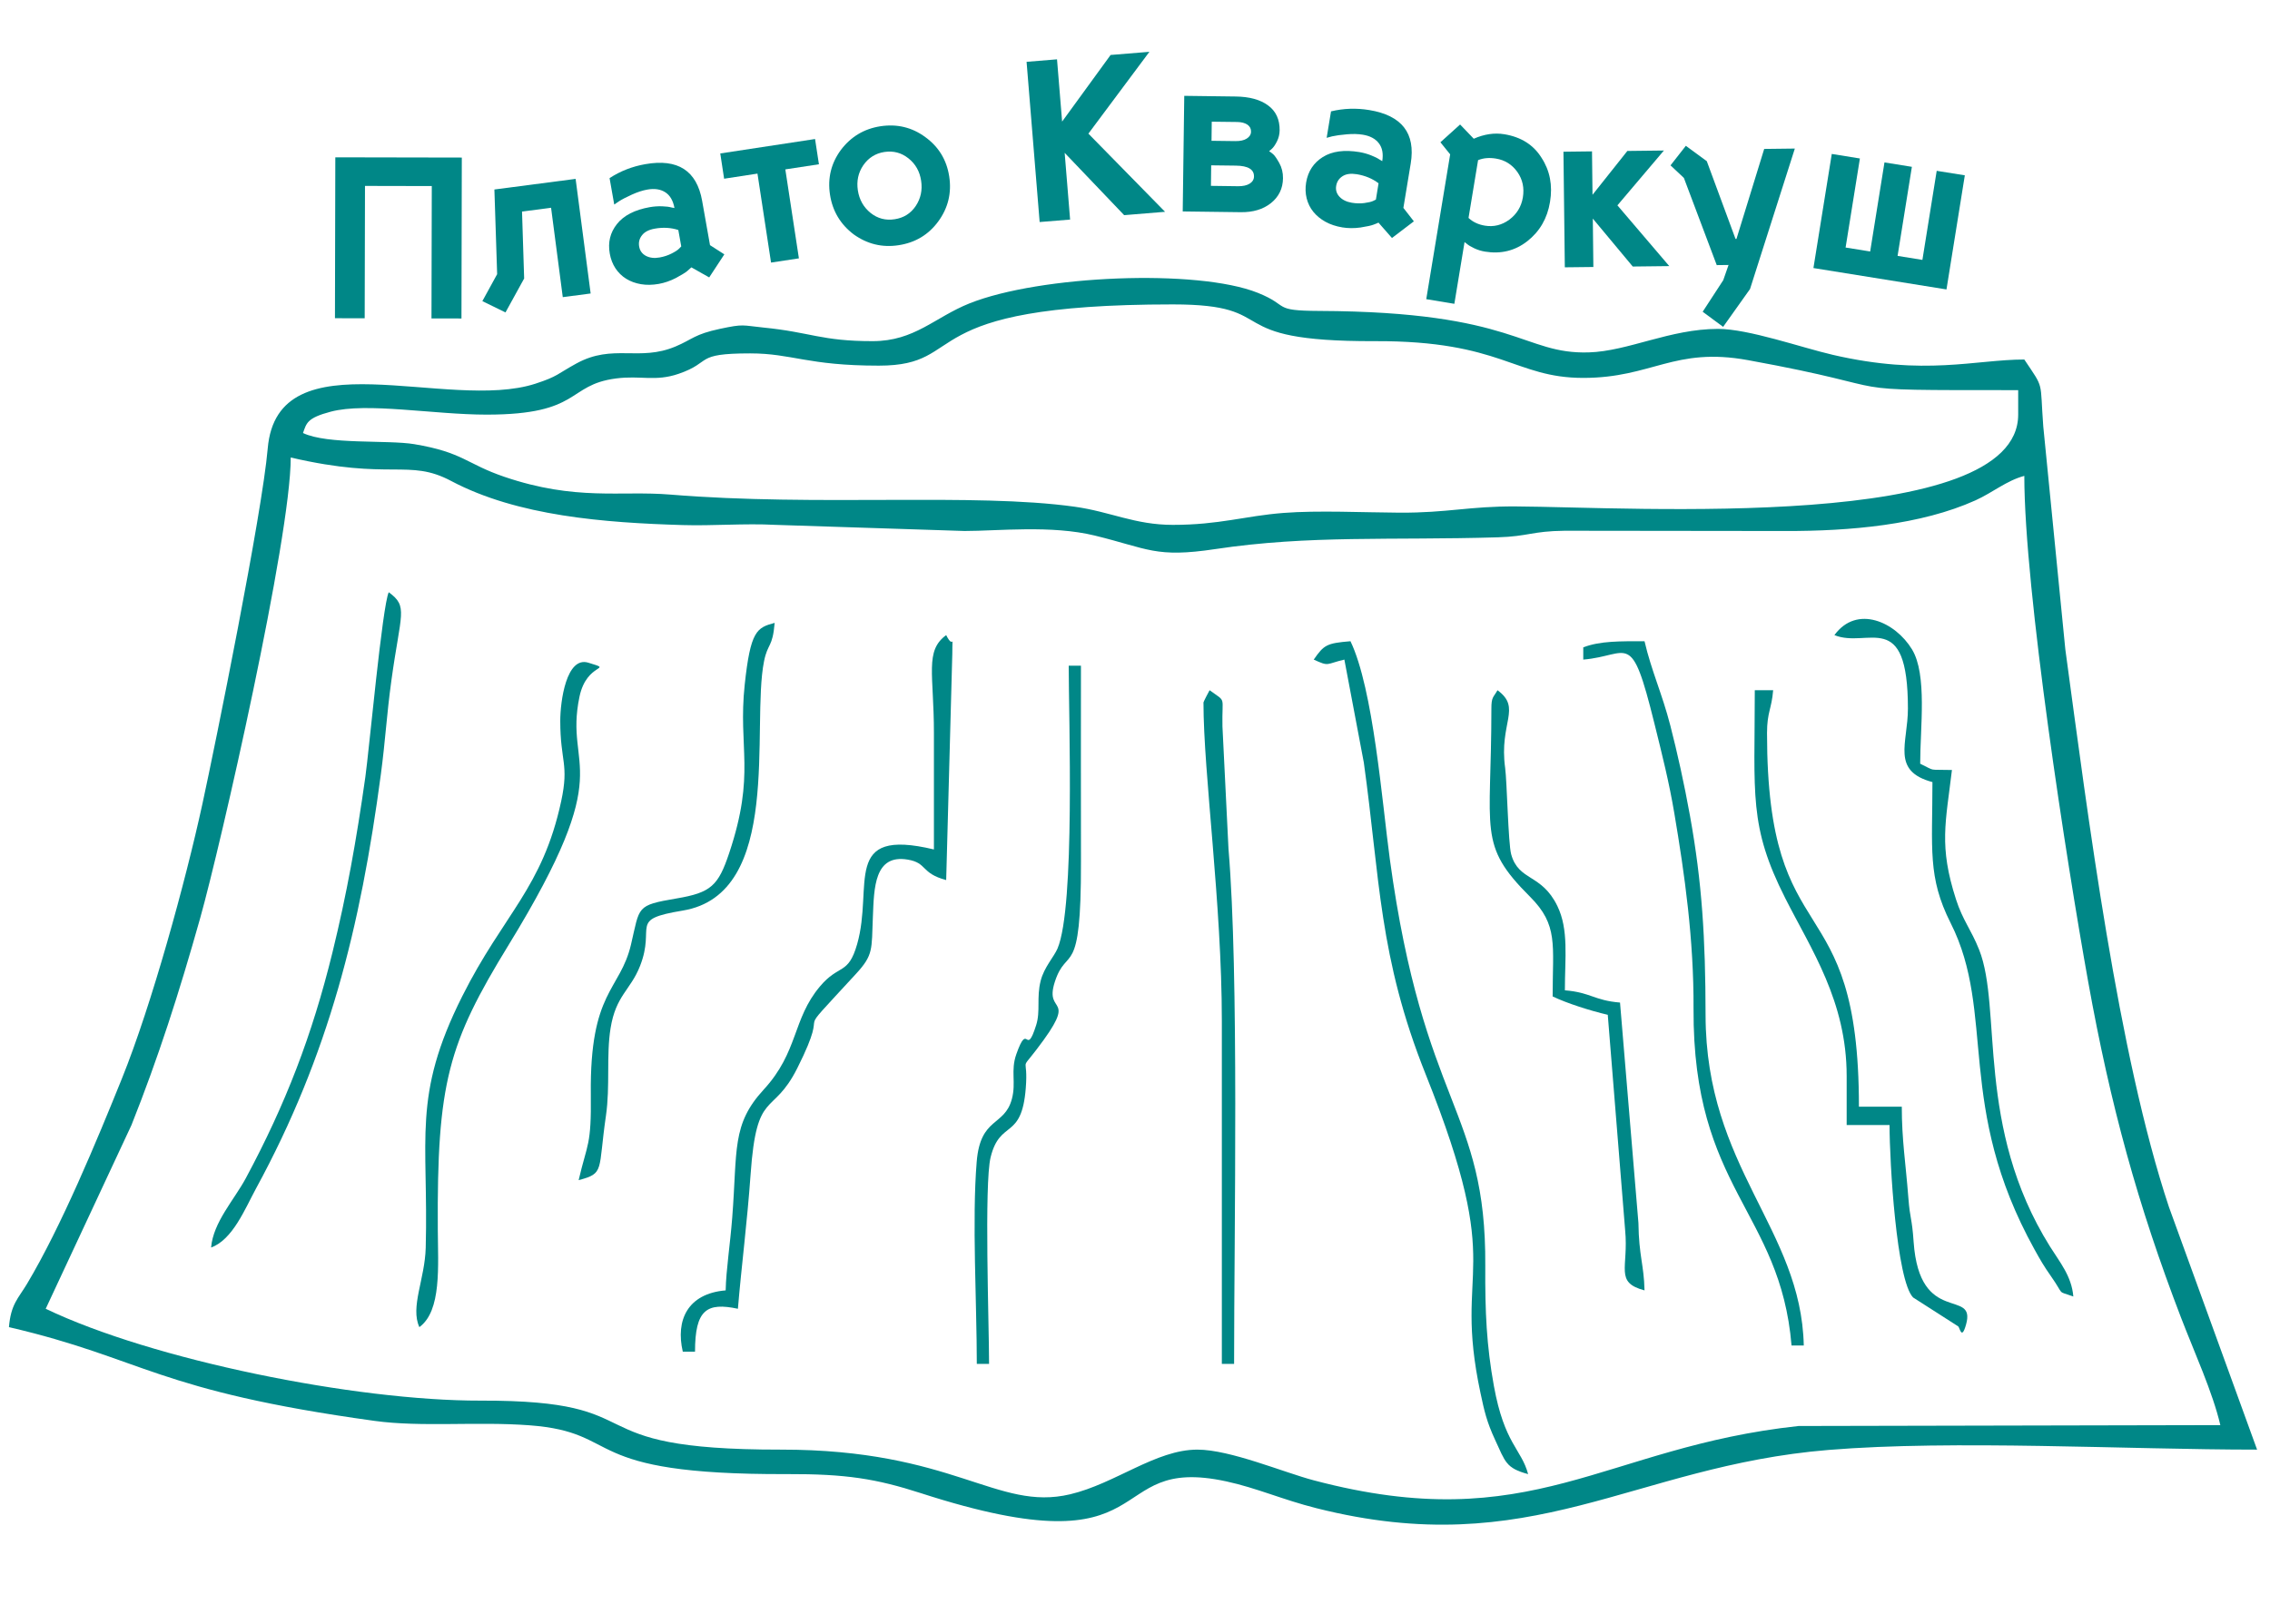 <?xml version="1.0" encoding="UTF-8"?>
<!DOCTYPE svg PUBLIC "-//W3C//DTD SVG 1.1//EN" "http://www.w3.org/Graphics/SVG/1.1/DTD/svg11.dtd">
<!-- Creator: CorelDRAW 2019 (64-Bit) -->
<svg xmlns="http://www.w3.org/2000/svg" xml:space="preserve" width="1122px" height="803px" version="1.1" style="shape-rendering:geometricPrecision; text-rendering:geometricPrecision; image-rendering:optimizeQuality; fill-rule:evenodd; clip-rule:evenodd"
viewBox="0 0 1122 803.12"
 xmlns:xlink="http://www.w3.org/1999/xlink">
 <defs>
  <style type="text/css">
   <![CDATA[
    .fil2 {fill:none}
    .fil0 {fill:#008787}
    .fil1 {fill:#008787;fill-rule:nonzero}
   ]]>
  </style>
 </defs>
 <g id="Слой_x0020_1">
  <g id="_1889398020496">
   <path class="fil0" d="M143.64 226.22c49.48,11.53 58.23,0.43 79.27,11.59 32.89,17.44 76.02,20.67 114.44,21.82 14.81,0.45 30.85,-0.9 45.54,-0.11l93.86 3.04c16.41,0 42.89,-2.99 64.36,2.26 26.43,6.46 30.03,11.14 59.58,6.69 46.61,-7.01 86.85,-4.24 139.61,-5.82 15.25,-0.46 16.77,-3.05 33.09,-3.25l109.14 0.13c32.01,0.07 66.92,-3 93.89,-15.13 8.55,-3.85 15.37,-9.77 24.21,-12.13 0,56.52 20.92,190.88 31.56,250.07 11,61.2 24.57,110.54 45.88,166.08 6.58,17.14 15.67,36.92 19.46,53.22l-208.51 0.44c-96.72,10.41 -131.58,55.5 -239.7,26.85 -14.97,-3.96 -41.28,-15.17 -57.5,-15.17 -20.56,0 -40.49,16.79 -62.9,22.09 -36.2,8.57 -57.39,-22.2 -143.02,-22.09 -105.96,0.12 -59.01,-24.45 -148.38,-24.23 -61.9,0.15 -162.25,-20.11 -215.01,-45.42l42.4 -90.84c13.23,-33.26 23.48,-65.07 33.96,-102.31 10.09,-35.86 44.77,-187.96 44.77,-227.78zm96.9 -21.2c47,0 39.38,-14.69 63.88,-17.88 12.27,-1.6 19.4,1.68 31,-2.31 16.94,-5.82 7.27,-10.09 35.34,-10.09 20.77,0 28.19,6.06 63.59,6.06 45.64,0 14.24,-30.28 145.36,-30.28 55.62,0 20.91,18.45 99.93,18.17 62.77,-0.23 68.93,18.17 102.96,18.17 34.07,0 44.92,-15.42 81.38,-8.79 83.24,15.16 35.19,14.84 133.62,14.84l0 12.11c0,58.04 -190.73,45.72 -248.35,45.39 -23.09,-0.13 -33.65,3.21 -57.48,3.09 -17.63,-0.09 -40.32,-1.21 -57.41,0.13 -19.08,1.49 -31.61,5.9 -54.65,5.9 -18.78,0 -30.79,-6.5 -48.56,-8.98 -49.94,-6.96 -127.23,-0.01 -199.92,-6 -24.58,-2.03 -46.6,3.27 -82.04,-8.8 -18.76,-6.39 -20.28,-12.07 -44.45,-16.12 -13.05,-2.19 -42.92,0.3 -55.04,-5.52 1.77,-4.9 1.95,-7.43 13.68,-10.54 17.85,-4.75 50.8,1.45 77.16,1.45zm190.78 -36.33c-25.52,0 -30.42,-4.39 -54.05,-6.73 -10.58,-1.06 -9.47,-1.91 -21.44,0.64 -12.61,2.68 -13.46,5.12 -21.85,8.68 -18.12,7.68 -30.97,-1.48 -49.1,8.44 -9.48,5.18 -9.1,6.37 -20.27,10 -43.36,14.11 -127.57,-23.89 -132.35,32.06 -2.74,32.07 -25.83,146.11 -32.29,175.77 -8.41,38.62 -25.02,99.18 -39.81,135.83 -12.27,30.41 -29.95,73.13 -46.91,101.48 -4.29,7.17 -7.96,9.95 -8.91,21.37 67.12,15.64 72.21,31.37 180.76,46.36 23.12,3.19 50.39,0.22 76.56,2.18 47.31,3.55 22.85,24.53 127.28,24.13 29.2,-0.11 44.13,2.29 66.26,9.44 121.96,39.44 88.28,-19.43 150.97,-5.83 15.07,3.27 27.77,9.03 44.51,13.25 106.74,26.92 155.95,-20.82 253.21,-28.81 61.71,-5.06 147.47,-0.15 211.81,-0.15l-43.57 -119.96c-25.23,-75.88 -39.94,-192.65 -51.23,-275.81l-10.9 -110.24c-1.74,-23.14 0.69,-18 -9.37,-33.02 -24,0 -49.12,8.23 -94.61,-2.3 -15.54,-3.59 -41.64,-12.84 -56.8,-12.84 -23.71,0 -44.43,11.03 -63.85,11.62 -32.9,1.01 -35.58,-20.11 -133.19,-20.5 -23.71,-0.1 -14.41,-2.51 -30.43,-8.94 -29.93,-12 -107.79,-8.66 -142.5,5.18 -17.31,6.91 -27.13,18.7 -47.93,18.7z"/>
   <path class="fil0" d="M649.36 326.15c7.82,3.62 5.9,2.16 15.14,0l9.62 50.94c8.01,57.36 7.33,96 30.58,154.15 40.57,101.42 13.11,92.01 27.1,157.62 1.85,8.69 3.04,14.12 7.2,23.08 5.03,10.83 5.28,14.02 16.34,16.97 -3.34,-12.5 -11.7,-14.81 -16.93,-43.63 -3.62,-19.96 -4.39,-36.55 -4.25,-59.35 0.5,-78.06 -30.46,-78.27 -47.19,-201.12 -3.81,-27.99 -8.12,-84.13 -19.45,-107.74 -11.77,0.98 -13.08,1.77 -18.16,9.08z"/>
   <path class="fil0" d="M461.6 420.03c-45.93,-11 -29.69,17.94 -37.96,46.83 -4.43,15.51 -8.93,9.63 -18.42,20.94 -13.64,16.24 -10.56,32.28 -27.77,50.97 -15.92,17.29 -12.95,29.75 -15.55,63.18 -1.05,13.61 -3.03,25.82 -3.25,36.11 -18.86,1.57 -24.81,14.79 -21.2,30.29l6.05 0c0,-20.85 5.87,-24.45 21.2,-21.2 1.77,-21.21 4.6,-42.76 6.27,-66.41 3.01,-42.91 10.8,-28.07 23.11,-52.6 18.47,-36.81 -5.76,-8.81 29.05,-46.66 8.61,-9.37 7.64,-11.87 8.29,-28.04 0.59,-14.48 0.7,-31.19 17.27,-28.38 9.78,1.66 6.25,6.71 18.97,10.11l3.03 -112.04c0,-11.58 0.93,-1.11 -3.03,-9.09 -10.69,7.83 -6.06,19.11 -6.06,48.45 0.01,19.18 0,38.36 0,57.54z"/>
   <path class="fil0" d="M906.75 314.04c16.46,6.8 36.34,-13.81 36.34,36.34 0,17.12 -8.44,30.85 12.12,36.34 0,32.91 -2.49,46.94 9.01,69.72 22.58,44.74 2.12,90.4 41.47,161.42 2.88,5.2 4.65,8.27 8.07,13.13 7.11,10.11 2.54,7 11.1,10.1 -0.84,-10.08 -6.68,-16.94 -11.57,-24.77 -36.94,-59.12 -23.48,-117.72 -34.99,-146.7 -3.98,-10.01 -8.09,-14.51 -11.44,-24.9 -8.53,-26.47 -5.11,-37.88 -2.01,-63.98 -12.46,-0.34 -7.66,0.75 -15.7,-3.11 0,-17.85 3.55,-44.02 -4.04,-56.53 -8.15,-13.46 -27.18,-22.32 -38.36,-7.06z"/>
   <path class="fil0" d="M782.6 320.1l0 6.05c22.93,-1.9 23.53,-15.48 35.14,31.48 3.99,16.11 7.26,29.03 9.89,44.62 5.07,29.99 9.65,62.28 9.48,96.5 -0.44,89.4 42.9,99.92 48.45,166.57l6.05 0c-1.28,-57.87 -48.46,-87.72 -48.55,-163.42 -0.05,-37.92 -1.75,-65.45 -7.67,-98.33 -2.93,-16.3 -6.33,-31.48 -9.74,-44.76 -4.09,-15.91 -9.31,-26.9 -12.77,-41.74 -11.94,0 -21.99,-0.19 -30.28,3.03z"/>
   <path class="fil0" d="M912.81 532.07l0 24.23 21.2 0c0,18.43 3.45,76.92 11.64,85.26l22.2 14.23c0.93,0.44 1.68,7.28 3.96,-0.78 5.21,-18.4 -22.99,1.1 -25.9,-40.96 -0.84,-12.24 -1.76,-10.9 -2.59,-21.64 -1.35,-17.57 -3.26,-28.62 -3.26,-45.19l-21.19 0c0,-111.84 -45.43,-72.87 -45.43,-184.73 0,-10.44 2.25,-11.72 3.03,-21.19l-9.08 0c0,51.86 -3.07,67.02 15.13,102.97 12.77,25.23 30.29,50.85 30.29,87.8z"/>
   <path class="fil0" d="M276.88 356.44c0,20.21 4.43,21.27 0.47,39.69 -9.28,43.13 -28.5,55.75 -48.95,96.54 -24.9,49.63 -16.59,69.99 -18.03,124.3 -0.41,15.56 -7.73,29.32 -3.14,39.26 11.02,-8.07 9.22,-30 9.11,-48.43 -0.43,-72.45 5.06,-91.69 35.04,-140.6 54.87,-89.53 27.21,-85.4 35,-122.68 3.64,-17.44 17.53,-12.76 4.39,-16.83 -10.85,-3.36 -13.89,19.02 -13.89,28.75z"/>
   <path class="fil0" d="M104.27 616.86c10.69,-3.86 16.77,-19.17 22.24,-29.24 35.82,-65.82 51.58,-128.81 61.69,-204.79 2.27,-17 2.82,-29.03 5.19,-46.29 4.62,-33.62 8.44,-36.56 -1.3,-43.7 -3.15,6.58 -9.74,78.41 -11.57,91.39 -4.46,31.47 -9.19,57.93 -16.25,86.71 -10.08,41.06 -23.16,75.01 -42.82,111.62 -5.75,10.7 -16.14,21.81 -17.18,34.3z"/>
   <path class="fil0" d="M594.85 347.35c0,35.24 9.08,99.31 9.08,157.47 0,56.53 0,113.05 0,169.58l6.06 0c0,-66.14 2.46,-192.71 -2.77,-254.63l-2.99 -60.6c-0.32,-15.61 2.17,-11.63 -6.35,-17.87 -0.05,0.05 -3.03,5.64 -3.03,6.05z"/>
   <path class="fil0" d="M482.8 674.4l6.06 0c0,-18.96 -2.48,-88.99 0.77,-102.19 4.65,-18.87 15.33,-8.18 17.37,-34.1 1.31,-16.58 -3.29,-7.91 5.22,-19.01 21.67,-28.23 3.67,-16.58 9.13,-33.55 5.98,-18.6 13.08,0.08 12.94,-59.46 -0.08,-32.3 -0.01,-64.61 -0.01,-96.91l-6.05 0c0,25.72 3.22,119.3 -5.53,139.83 -1.77,4.15 -6.6,9.2 -8.32,15.91 -2.16,8.47 -0.02,14.99 -2.24,21.98 -5.26,16.55 -3.84,-2.57 -9.82,14.41 -2.89,8.23 -0.01,13.85 -2.17,22.05 -3.64,13.79 -15.56,8.74 -17.4,31.05 -2.38,28.66 0.05,69.94 0.05,99.99z"/>
   <path class="fil0" d="M737.18 350.38c0,61.13 -6.89,67.1 19.06,92.98 14.09,14.06 11.22,23.67 11.22,49.35 7.2,3.45 18.58,7.06 27.25,9.08l8.59 106.49c1.79,18.73 -5.37,25.79 9.58,29.78 -0.29,-12.83 -2.79,-16.87 -3.01,-33.33l-9.1 -108.99c-12.92,-1.08 -14.34,-4.99 -27.26,-6.06 0,-16.16 1.99,-29.95 -3.72,-41.7 -7.86,-16.15 -19.17,-12.15 -22.84,-25.61 -1.44,-5.29 -2.08,-36.24 -2.96,-42.61 -3.12,-22.48 8.36,-29.56 -3.79,-38.46 -2.07,3.69 -3.02,3.24 -3.02,9.08z"/>
   <path class="fil0" d="M285.97 583.55c12.93,-3.45 9.5,-4.38 13.5,-31.91 2.12,-14.6 0.11,-29.71 2.27,-43.16 2.63,-16.35 9.83,-18.76 14.58,-30.84 7.9,-20.08 -6.02,-22.91 21.08,-27.38 49.85,-8.21 33.72,-91 40.22,-123.3 1.82,-9.07 4.22,-6.6 5.25,-18.97 -8.85,2.36 -11.96,3.91 -14.81,30.61 -3.36,31.46 5.52,43.75 -7.66,83.19 -5.42,16.24 -9.05,19.59 -25.98,22.46 -20.27,3.44 -18.12,3.93 -22.58,22.85 -5.4,22.87 -20.44,22.79 -19.85,74.03 0.3,25.64 -1.69,23.83 -6.02,42.42z"/>
  </g>
  <polygon class="fil1" points="228.21,77.91 228.04,157.48 213.22,157.45 213.37,92 180.35,91.93 180.2,157.38 165.5,157.35 165.68,77.79 "/>
  <polygon id="1" class="fil1" points="245.68,135.57 244.32,93.7 284.47,88.45 291.9,145.12 278.12,146.93 272.34,102.73 257.98,104.61 259.03,137.71 249.8,154.49 238.37,148.9 "/>
  <path id="2" class="fil1" d="M357.99 125.77l-7.48 11.4 -8.81 -4.97c-0.47,0.47 -1.17,1.09 -2.06,1.83 -0.9,0.76 -2.74,1.89 -5.56,3.42 -2.82,1.45 -5.66,2.42 -8.49,2.93 -3.15,0.55 -6.09,0.61 -8.81,0.14 -2.72,-0.46 -5.17,-1.35 -7.3,-2.67 -2.14,-1.32 -3.91,-3.05 -5.31,-5.17 -1.4,-2.12 -2.34,-4.57 -2.82,-7.31 -0.98,-5.52 0.2,-10.38 3.58,-14.62 3.36,-4.22 8.76,-7.01 16.21,-8.32 2,-0.35 4,-0.49 6.04,-0.43 2.03,0.07 3.54,0.26 4.55,0.56l1.6 0.3c-0.67,-3.67 -2.17,-6.27 -4.54,-7.79 -2.35,-1.51 -5.31,-1.96 -8.85,-1.33 -2.37,0.41 -4.92,1.25 -7.64,2.48 -2.7,1.22 -4.84,2.33 -6.41,3.33l-2.33 1.59 -2.31 -13.06c5.31,-3.47 11.2,-5.77 17.63,-6.9 16.1,-2.85 25.47,3.18 28.13,18.11l3.89 21.93 7.09 4.55zm-21.3 -3.93l-1.45 -8.11c-3.61,-1.18 -7.5,-1.41 -11.64,-0.67 -2.92,0.51 -5.04,1.6 -6.32,3.28 -1.3,1.65 -1.77,3.52 -1.39,5.6 0.37,2.08 1.5,3.61 3.38,4.6 1.87,0.97 4.13,1.24 6.73,0.77 2.16,-0.39 4.12,-1.03 5.91,-1.95 1.77,-0.89 2.99,-1.69 3.67,-2.37l1.11 -1.15z"/>
  <polygon id="3" class="fil1" points="404.75,81.23 388.14,83.76 394.85,127.75 381.08,129.84 374.37,85.84 357.88,88.37 355.98,75.88 402.84,68.74 "/>
  <path id="4" class="fil1" d="M469.16 87.24c1.26,8.21 -0.56,15.65 -5.44,22.29 -4.83,6.56 -11.36,10.47 -19.59,11.72 -8.07,1.24 -15.45,-0.54 -22.17,-5.34 -6.58,-4.97 -10.49,-11.54 -11.74,-19.68 -1.24,-8.16 0.56,-15.52 5.38,-22.08 4.98,-6.58 11.5,-10.47 19.57,-11.72 8.23,-1.24 15.63,0.54 22.17,5.36 6.64,4.82 10.57,11.3 11.82,19.45zm-32.06 -12.09c-4.35,0.67 -7.84,2.86 -10.41,6.55 -2.5,3.67 -3.39,7.81 -2.7,12.42 0.71,4.61 2.8,8.33 6.3,11.17 3.49,2.77 7.46,3.81 11.89,3.12 4.46,-0.67 7.92,-2.84 10.42,-6.53 2.49,-3.74 3.38,-7.92 2.67,-12.53 -0.69,-4.61 -2.78,-8.29 -6.27,-11.06 -3.48,-2.77 -7.44,-3.81 -11.9,-3.14z"/>
  <polygon id="5" class="fil1" points="537.96,66.08 575.86,104.73 555.64,106.39 526.23,75.58 528.92,108.57 513.86,109.79 507.4,30.57 522.45,29.34 524.97,60.12 548.94,27.18 568.12,25.62 "/>
  <path id="6" class="fil1" d="M632.5 64.46c-0.03,1.94 -0.47,3.77 -1.32,5.45 -0.85,1.71 -1.71,2.95 -2.57,3.72l-1.31 1.14c0.53,0.31 1.18,0.8 1.94,1.43 0.77,0.63 1.77,2.07 3.06,4.36 1.27,2.26 1.9,4.81 1.86,7.61 -0.07,5.06 -2.06,9.15 -5.99,12.29 -3.85,3.05 -8.81,4.54 -14.88,4.46l-28.7 -0.37 0.76 -57.16 25.38 0.33c6.86,0.08 12.22,1.55 16.07,4.41 3.87,2.85 5.77,6.96 5.7,12.33zm-12.68 22.81c0.06,-3.51 -2.93,-5.29 -8.91,-5.37l-12.25 -0.15 -0.12 10.15 13.41 0.18c2.41,0.03 4.32,-0.4 5.73,-1.27 1.4,-0.89 2.13,-2.07 2.14,-3.54zm-20.99 -17.65l11.78 0.15c2.41,0.03 4.3,-0.38 5.67,-1.27 1.36,-0.87 2.07,-2.01 2.08,-3.41 0.03,-1.48 -0.59,-2.63 -1.81,-3.47 -1.24,-0.83 -2.91,-1.26 -5.01,-1.3l-12.6 -0.15 -0.11 9.45z"/>
  <path id="7" class="fil1" d="M698.86 109.44l-10.83 8.24 -6.67 -7.6c-0.6,0.29 -1.44,0.65 -2.54,1.04 -1.09,0.42 -3.21,0.88 -6.37,1.38 -3.15,0.43 -6.14,0.41 -8.98,-0.06 -3.14,-0.53 -5.92,-1.45 -8.34,-2.79 -2.42,-1.35 -4.41,-2.99 -6,-4.95 -1.57,-1.95 -2.65,-4.16 -3.27,-6.63 -0.61,-2.47 -0.71,-5.07 -0.26,-7.84 0.93,-5.52 3.66,-9.7 8.24,-12.58 4.59,-2.87 10.59,-3.68 18.05,-2.46 2,0.34 3.93,0.87 5.82,1.62 1.89,0.75 3.25,1.44 4.11,2.04l1.41 0.83c0.6,-3.68 0.04,-6.63 -1.69,-8.86 -1.72,-2.23 -4.35,-3.63 -7.89,-4.21 -2.38,-0.4 -5.06,-0.46 -8.02,-0.19 -2.97,0.25 -5.34,0.59 -7.15,0.99l-2.73 0.74 2.16 -13.08c6.17,-1.49 12.47,-1.71 18.91,-0.65 16.12,2.67 22.95,11.47 20.49,26.42l-3.63 21.95 5.18 6.65zm-18.77 -10.75l1.31 -8.06c-3,-2.29 -6.59,-3.79 -10.75,-4.48 -2.92,-0.47 -5.27,-0.17 -7.04,0.97 -1.76,1.12 -2.82,2.72 -3.16,4.78 -0.34,2.06 0.22,3.87 1.67,5.42 1.44,1.52 3.47,2.5 6.08,2.94 2.16,0.35 4.22,0.4 6.2,0.14 1.98,-0.27 3.4,-0.61 4.25,-1l1.44 -0.71z"/>
  <path id="8" class="fil1" d="M721.71 61.56l6.75 7.04c5.18,-2.28 10.23,-3.03 15.13,-2.22 8.28,1.37 14.4,5.24 18.39,11.66 4.14,6.35 5.54,13.61 4.18,21.81 -1.33,8.13 -5.08,14.59 -11.22,19.41 -6.06,4.74 -13.05,6.45 -20.95,5.15 -1.83,-0.3 -3.6,-0.85 -5.28,-1.64 -1.68,-0.79 -2.89,-1.52 -3.65,-2.19l-1.15 -0.89 -5.04 30.54 -13.89 -2.3 11.82 -71.6 -4.82 -5.98 9.73 -8.79zm17.75 16.86c-3.29,-0.55 -6.24,-0.3 -8.86,0.77l-4.72 28.57c2.11,1.99 4.82,3.28 8.11,3.82 4.38,0.72 8.4,-0.28 12.08,-2.98 3.7,-2.79 5.91,-6.44 6.67,-10.97 0.77,-4.67 -0.11,-8.85 -2.66,-12.51 -2.63,-3.73 -6.16,-5.97 -10.62,-6.7z"/>
  <polygon id="9" class="fil1" points="786.92,74.85 787.17,96.32 804.4,74.64 822.46,74.43 799.48,101.54 825.12,131.58 807.06,131.79 787.32,108.1 787.59,132.02 773.48,132.18 772.8,75.02 "/>
  <polygon id="10" class="fil1" points="872.04,73.64 887.19,73.46 865.04,142.91 851.74,161.62 841.63,154.15 851.81,138.52 854.42,131.02 848.58,131.09 832.34,87.98 825.73,81.77 833.31,72.1 843.66,79.69 857.87,118.14 858.33,118.14 "/>
  <polygon id="11" class="fil1" points="971.22,86.69 962.15,143.12 896.38,132.54 905.45,76.12 919.35,78.36 912.28,122.4 924.43,124.35 931.5,80.31 945.05,82.49 937.98,126.53 950.25,128.51 957.32,84.47 "/>
  <path class="fil2" d="M170.43 380.48c0.85,-0.93 -0.76,-2.21 0.98,-3.69 2.38,-2.02 14.16,-6.85 17.81,-6.85 7.26,0 45.85,-0.09 50.4,1.02 9.08,2.23 18.38,2.02 27.74,1.5 11.19,-0.62 13.94,-0.3 24.21,-4.07 7.23,-2.66 10.18,-3.39 16.98,-7.55 3.69,-2.27 13,-5.8 17.15,-6.14 0.91,0 4.76,-0.18 5.31,0.1 5.13,2.65 25.72,-2.31 30.4,-5.46 1.23,-0.83 10.04,-5.41 10.14,-5.56 2.01,-2.94 19.39,-1.58 23.7,-1.58 2.71,0 33.06,4.42 34.01,4.99 4.18,2.5 35.62,0.45 41.41,-0.94 14.07,-3.36 10.26,0.71 21.11,-10.75 1.66,-1.76 25.07,-10.88 28.35,-11.41 11.19,-1.8 13.45,-4.43 26.93,-3.52 3.03,-1.06 11.22,-0.25 16.01,-1.29 3.66,-0.8 12.43,0.46 15.82,-0.88 0.64,-0.26 7.78,0.46 9.8,0.46 1.93,0 6.31,0.03 7.96,-0.46 2.28,-0.69 19.57,-0.31 21.51,0.56 0.89,0.4 2.48,-0.08 4.66,1.12 0.44,0.24 4.99,0.43 6.35,1.17 0.93,0.5 4.57,0.82 5.25,1.65 0.03,0.03 4.43,2.07 5.34,2.75 0.95,0.7 4.58,2.33 5.37,3.57 0.44,0.68 11.39,3.91 12.87,3.8 1.1,-0.08 4.63,1.86 6.16,1.54l0.05 0.27c4.53,-0.31 7.03,-0.11 11.27,0.65 0.76,0.13 1.65,-0.29 2.6,0.22 1.64,0.89 22.28,-0.24 26.4,0.71 3.64,0.85 12.95,-0.48 16.57,0.76 1.83,0.63 14.69,0.55 15.09,1.1 0.04,0.04 11.09,2.08 12.76,3.08 1.41,0.86 10.42,1.55 14.54,4.16 2.7,1.72 8.43,1.61 12.58,3.68 0.35,0.18 4.48,1.9 4.53,1.9 1.43,0.3 4.52,2.02 6.68,1.95 2.28,-0.07 8.61,1.37 11.36,1.37 4.26,0 16.38,0.43 19.67,-1.06 0.09,-0.04 9.28,-1.49 9.72,-1.73 0.02,-0.01 4.92,-1.09 5.4,-1.29 0.6,-0.25 6.01,-1.17 7.9,-1.95 2.79,-1.15 7.82,-0.71 11.67,-2.72 3.23,-1.69 22.55,-2.39 25.04,-0.68 0.7,0.48 10.79,1.61 12.64,1.61 1.81,0 4.49,0.97 6.23,1.57 1.45,0.52 3.73,0.04 6.16,1.3 1.03,0.53 6.34,1.11 7.82,1.15 2.01,0.05 7.45,2.29 11.01,2.42 0.16,0.01 2.94,1.36 5.17,1.28 1.86,-0.06 10.57,2.29 12.07,3.23 0.33,0.21 1.65,-0.11 2.78,0.53 0.97,0.54 14.88,2.39 16.58,2.39 5.72,0 11.71,-0.4 17.29,0.32 4.7,0.61 19.09,0.07 24.8,0.07 3.43,0 12.58,-0.35 15.37,0.3"/>
 </g>
</svg>
